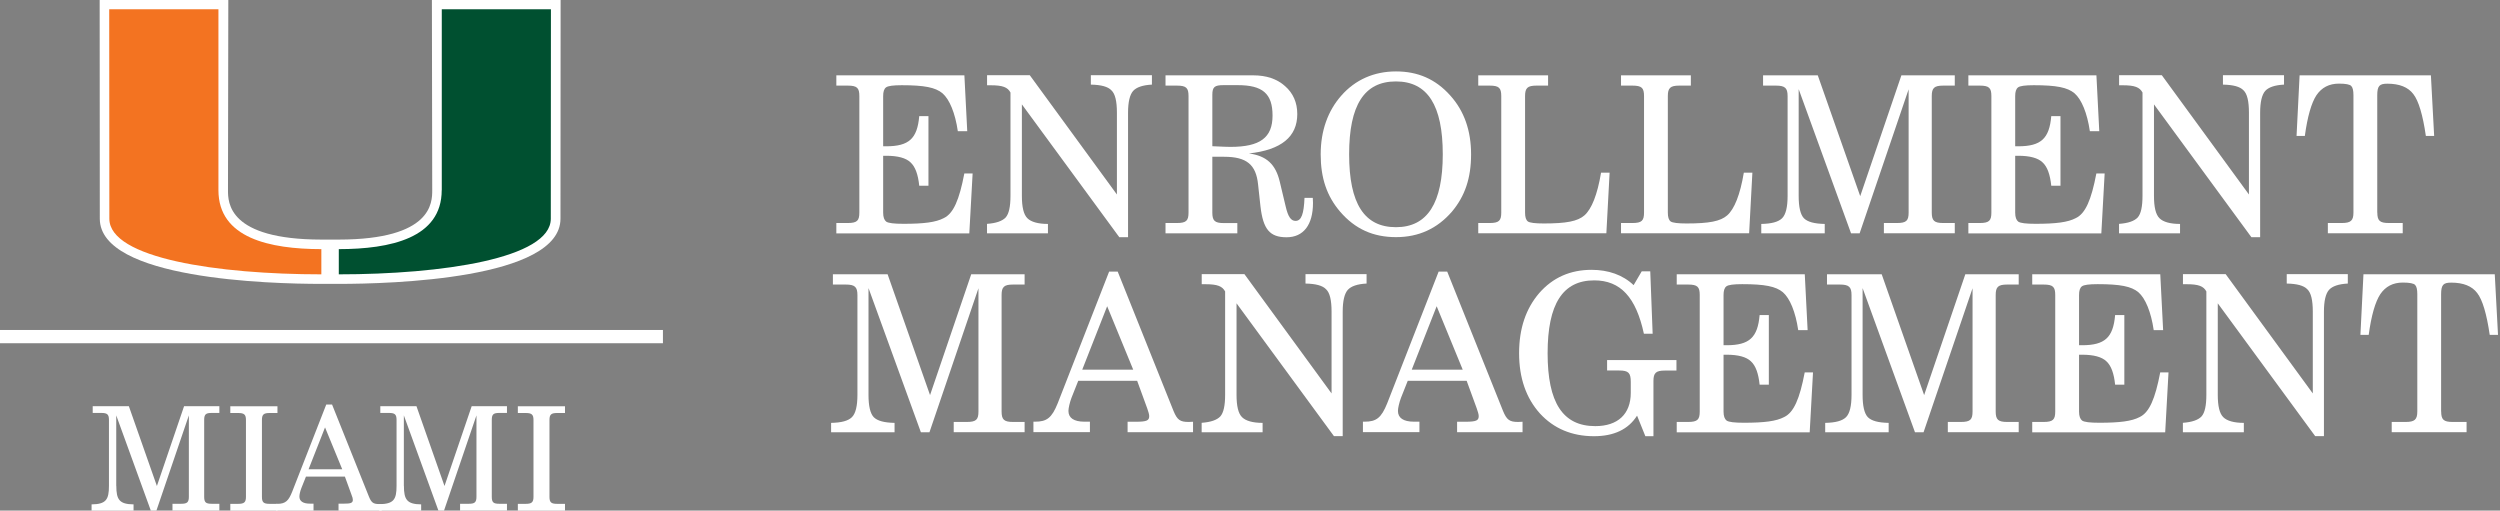 <?xml version="1.0" encoding="UTF-8"?>
<svg id="Layer_1" xmlns="http://www.w3.org/2000/svg" version="1.1" viewBox="0 0 377 77">
  <rect x="0" y="0" width="377" height="77" fill="#808080" stroke="none"/>
  <!-- Generator: Adobe Illustrator 29.1.0, SVG Export Plug-In . SVG Version: 2.1.0 Build 142)  -->
  <defs>
    <style>
      .st0 {
        fill: #005030;
      }

      .st1 {
        fill: #fff;
      }

      .st2 {
        fill: none;
        stroke: #fff;
        stroke-width: 2px;
      }

      .st3 {
        fill: #f37321;
      }
    </style>
  </defs>
  <path class="st1" d="M65.13,0l.05,28.68c0,1.84,0,7.43-14.08,7.45h-1.32s-1.32,0-1.32,0c-14.08-.02-14.08-5.61-14.08-7.45l.05-28.68H15.03l.02,32.98c0,9.12,25.58,9.83,33.42,9.83h2.63c7.84,0,33.42-.71,33.42-9.83l.02-32.98h-19.41Z"/>
  <path class="st0" d="M66.62,28.68V1.4h16.46s-.02,30.49-.02,31.58c0,5.99-16.43,8.39-31.97,8.39,0-.75,0-2.61,0-3.8,7.78-.01,15.52-1.66,15.52-8.89"/>
  <path class="st3" d="M32.94,28.68V1.4h-16.47s.02,30.49.02,31.58c0,5.99,16.43,8.39,31.97,8.39,0-.75,0-2.61,0-3.8-7.78-.01-15.52-1.66-15.52-8.89"/>
  <line class="st2" y1="50.76" x2="99.97" y2="50.76"/>
  <path class="st1" d="M17.54,73.27c0,2.07.46,2.77,2.6,2.79v.94h-6.33v-.94c2.2-.02,2.62-.74,2.62-2.79v-9.95c0-.85-.28-1.05-1.16-1.05h-1.29v-1.02h5.45l4.23,12.04,4.1-12.04h5.32v1.02h-1.16c-.87,0-1.13.2-1.13,1.05v11.6c0,.85.26,1.05,1.13,1.05h1.16v1.02h-7.07v-1.02h1.31c.87,0,1.16-.2,1.16-1.05v-12.28l-4.89,14.35h-.85l-5.21-14.35v10.62Z"/>
  <path class="st1" d="M34.73,75.98h1.18c.89,0,1.18-.22,1.18-1.05v-11.6c0-.83-.28-1.05-1.18-1.05h-1.18v-1.02h7.11v1.02h-1.18c-.89,0-1.16.22-1.16,1.05v11.6c0,.83.26,1.05,1.16,1.05h1.18v1.02h-7.11v-1.02Z"/>
  <path class="st1" d="M49.02,64.44l-2.49,6.33h5.08l-2.6-6.33ZM50.07,60.99l5.56,13.89c.35.85.61,1.13,1.5,1.13.13,0,.28,0,.44,0v.99h-6.52v-1.05h.83c.92,0,1.33-.07,1.33-.57,0-.17-.06-.44-.2-.76l-1-2.75h-5.87l-.68,1.7c-.2.5-.31,1.02-.31,1.31,0,.7.55,1.07,1.59,1.07h.54v1.05h-5.63v-1.02h.17c1.29,0,1.72-.52,2.25-1.85l5.13-13.13h.85Z"/>
  <path class="st1" d="M60.91,73.27c0,2.07.46,2.77,2.6,2.79v.94h-6.33v-.97c2.2-.02,2.62-.71,2.62-2.76v-9.95c0-.85-.28-1.05-1.16-1.05h-1.29v-1.02h5.45l4.23,12.04,4.1-12.04h5.32v1.02h-1.16c-.87,0-1.13.2-1.13,1.05v11.6c0,.85.26,1.05,1.13,1.05h1.16v1.02h-7.07v-1.02h1.31c.87,0,1.16-.2,1.16-1.05v-12.28l-4.89,14.35h-.85l-5.21-14.35v10.62Z"/>
  <path class="st1" d="M78.09,75.98h1.18c.89,0,1.18-.22,1.18-1.05v-11.6c0-.83-.28-1.05-1.18-1.05h-1.18v-1.02h7.11v1.02h-1.18c-.89,0-1.16.22-1.16,1.05v11.6c0,.83.26,1.05,1.16,1.05h1.18v1.02h-7.11v-1.02Z"/>
  <g>
    <path class="st1" d="M126.12,35.18v-1.55h1.72c1.42,0,1.75-.36,1.75-1.58V14.49c0-1.22-.33-1.58-1.75-1.58h-1.72v-1.55h19.31l.43,8.42h-1.42c-.4-2.74-1.25-4.79-2.31-5.71-1.06-.89-2.74-1.22-6.14-1.22-1.29,0-2.08.1-2.38.33-.3.23-.43.66-.43,1.32v7.56h.46c3.43,0,4.69-1.16,4.98-4.55h1.39v10.5h-1.39c-.17-1.68-.59-2.87-1.32-3.53-.69-.66-1.91-.99-3.66-.99h-.46v8.58c0,.69.17,1.12.46,1.35.33.23,1.19.33,2.61.33,3.07,0,4.88-.23,6.07-.86,1.45-.69,2.34-2.74,3.1-6.73h1.25l-.5,9.04h-20.07Z"/>
    <path class="st1" d="M148.84,35.18v-1.42c1.39-.1,2.31-.43,2.81-.96.5-.56.73-1.65.73-3.27v-15.58c-.43-.79-1.16-1.09-2.97-1.09h-.56v-1.52h6.44l13.14,17.99v-12.34c0-1.72-.26-2.84-.83-3.37-.53-.56-1.55-.83-3.1-.86v-1.42h9.21v1.42c-1.39.07-2.34.4-2.84.96-.49.56-.76,1.65-.76,3.27v18.78h-1.32l-14.69-20.03v13.8c0,1.68.26,2.81.83,3.37.56.56,1.62.86,3.1.86v1.42h-9.18Z"/>
    <path class="st1" d="M175.76,35.18v-1.55h1.72c1.42,0,1.75-.36,1.75-1.58V14.49c0-1.22-.33-1.58-1.75-1.58h-1.72v-1.55h13.2c2.01,0,3.6.53,4.82,1.62,1.22,1.06,1.85,2.48,1.85,4.22,0,3.43-2.41,5.41-7.29,5.94,2.67.36,4.03,1.65,4.65,4.26l.89,3.73c.36,1.55.79,2.18,1.49,2.18.89,0,1.25-1.06,1.35-3.47h1.25c0,.17.03.59.03.76,0,3.33-1.45,5.18-3.99,5.18s-3.53-1.22-3.93-4.65l-.36-3.3c-.3-3-1.72-4.19-5.12-4.19h-1.78v8.42c0,1.22.36,1.58,1.72,1.58h2.05v1.55h-10.83ZM182.82,22.05l1.62.07c.26,0,.5.03,1.12.03,4.46,0,6.34-1.39,6.34-4.72s-1.52-4.59-5.25-4.59h-2.15c-1.32,0-1.68.26-1.68,1.45v7.76Z"/>
    <path class="st1" d="M202.26,14.43c2.11-2.41,4.95-3.66,8.25-3.66s5.97,1.15,8.19,3.63c2.11,2.34,3.14,5.31,3.14,8.88s-.92,6.3-2.9,8.65c-2.21,2.54-4.98,3.83-8.42,3.83s-6.17-1.22-8.42-3.83c-2.01-2.34-2.94-5.08-2.94-8.65s1.09-6.57,3.1-8.85ZM210.51,34.26c4.75,0,7.06-3.63,7.06-10.99s-2.28-10.99-7.06-10.99-7.06,3.56-7.06,10.99,2.28,10.99,7.06,10.99Z"/>
    <path class="st1" d="M222.92,35.18v-1.55h1.72c1.42,0,1.75-.36,1.75-1.58V14.49c0-1.22-.33-1.58-1.75-1.58h-1.72v-1.55h10.53v1.55h-1.75c-1.35,0-1.72.36-1.72,1.58v17.56c0,.69.13,1.12.43,1.35.3.2,1.09.3,2.38.3,3.43,0,5.12-.33,6.14-1.22,1.09-.96,1.95-3.1,2.51-6.44h1.29l-.49,9.14h-19.31Z"/>
    <path class="st1" d="M244.45,35.18v-1.55h1.72c1.42,0,1.75-.36,1.75-1.58V14.49c0-1.22-.33-1.58-1.75-1.58h-1.72v-1.55h10.53v1.55h-1.75c-1.35,0-1.72.36-1.72,1.58v17.56c0,.69.13,1.12.43,1.35.3.2,1.09.3,2.38.3,3.43,0,5.12-.33,6.14-1.22,1.09-.96,1.95-3.1,2.51-6.44h1.29l-.49,9.14h-19.31Z"/>
    <path class="st1" d="M271.24,13.47v16.07c0,1.68.26,2.81.79,3.37.56.56,1.58.83,3.14.86v1.42h-9.57v-1.42c1.55-.03,2.57-.3,3.14-.86.56-.56.83-1.68.83-3.37v-15.05c0-1.22-.4-1.58-1.75-1.58h-1.95v-1.55h8.25l6.4,18.22,6.21-18.22h8.05v1.55h-1.75c-1.35,0-1.72.36-1.72,1.58v17.56c0,1.22.36,1.58,1.72,1.58h1.75v1.55h-10.69v-1.55h1.98c1.42,0,1.75-.36,1.75-1.58V13.47l-7.39,21.72h-1.29l-7.89-21.72Z"/>
    <path class="st1" d="M296.83,35.18v-1.55h1.72c1.42,0,1.75-.36,1.75-1.58V14.49c0-1.22-.33-1.58-1.75-1.58h-1.72v-1.55h19.31l.43,8.42h-1.42c-.4-2.74-1.25-4.79-2.31-5.71-1.06-.89-2.74-1.22-6.14-1.22-1.29,0-2.08.1-2.38.33-.3.23-.43.66-.43,1.32v7.56h.46c3.43,0,4.69-1.16,4.98-4.55h1.39v10.5h-1.39c-.17-1.68-.59-2.87-1.32-3.53-.69-.66-1.91-.99-3.66-.99h-.46v8.58c0,.69.17,1.12.46,1.35.33.23,1.19.33,2.61.33,3.07,0,4.88-.23,6.07-.86,1.45-.69,2.34-2.74,3.1-6.73h1.25l-.5,9.04h-20.07Z"/>
    <path class="st1" d="M319.55,35.18v-1.42c1.39-.1,2.31-.43,2.81-.96.5-.56.73-1.65.73-3.27v-15.58c-.43-.79-1.16-1.09-2.97-1.09h-.56v-1.52h6.44l13.14,17.99v-12.34c0-1.72-.26-2.84-.82-3.37-.53-.56-1.55-.83-3.1-.86v-1.42h9.21v1.42c-1.39.07-2.34.4-2.84.96-.49.56-.76,1.65-.76,3.27v18.78h-1.32l-14.69-20.03v13.8c0,1.68.26,2.81.83,3.37.56.56,1.62.86,3.1.86v1.42h-9.18Z"/>
    <path class="st1" d="M358.5,32.05c0,1.22.36,1.58,1.72,1.58h2.11v1.55h-11.29v-1.55h2.11c1.35,0,1.75-.36,1.75-1.58V14.36c0-.69-.1-1.15-.33-1.39-.2-.23-.82-.36-1.85-.36-1.49,0-2.61.59-3.4,1.75-.76,1.16-1.35,3.2-1.75,6.14h-1.25l.46-9.14h19.8l.49,9.14h-1.25c-.46-3.17-1.09-5.28-1.88-6.3-.79-1.06-2.11-1.58-3.93-1.58-1.19,0-1.52.33-1.52,1.75v17.69Z"/>
    <path class="st1" d="M130.97,43.47v16.07c0,1.68.26,2.81.79,3.37.56.56,1.58.83,3.14.86v1.42h-9.57v-1.42c1.55-.03,2.57-.3,3.14-.86.56-.56.83-1.68.83-3.37v-15.05c0-1.22-.4-1.58-1.75-1.58h-1.95v-1.55h8.25l6.4,18.22,6.21-18.22h8.05v1.55h-1.75c-1.35,0-1.72.36-1.72,1.58v17.56c0,1.22.36,1.58,1.72,1.58h1.75v1.55h-10.69v-1.55h1.98c1.42,0,1.75-.36,1.75-1.58v-18.58l-7.39,21.72h-1.29l-7.89-21.72Z"/>
    <path class="st1" d="M167.26,40.96h1.29l8.42,21.02c.56,1.35.99,1.65,2.28,1.65.13,0,.5-.03.66-.03v1.58h-9.87v-1.58h1.25c1.68,0,2.01-.2,2.01-.86,0-.26-.13-.66-.3-1.16l-1.52-4.16h-8.88l-1.02,2.57c-.26.69-.46,1.55-.46,1.98,0,1.06.83,1.62,2.41,1.62h.83v1.58h-8.52v-1.58h.26c1.75,0,2.51-.56,3.4-2.77l7.76-19.87ZM170.89,55.75l-3.93-9.57-3.76,9.57h7.69Z"/>
    <path class="st1" d="M181.21,65.18v-1.42c1.39-.1,2.31-.43,2.81-.96.5-.56.73-1.65.73-3.27v-15.58c-.43-.79-1.16-1.09-2.97-1.09h-.56v-1.52h6.44l13.14,17.99v-12.34c0-1.72-.26-2.84-.83-3.37-.53-.56-1.55-.83-3.1-.86v-1.42h9.21v1.42c-1.39.07-2.34.4-2.84.96-.49.56-.76,1.65-.76,3.27v18.78h-1.32l-14.69-20.03v13.8c0,1.68.26,2.81.83,3.37.56.56,1.62.86,3.1.86v1.42h-9.18Z"/>
    <path class="st1" d="M216.95,40.96h1.29l8.42,21.02c.56,1.35.99,1.65,2.28,1.65.13,0,.5-.03.66-.03v1.58h-9.87v-1.58h1.25c1.68,0,2.01-.2,2.01-.86,0-.26-.13-.66-.3-1.16l-1.52-4.16h-8.88l-1.02,2.57c-.26.69-.46,1.55-.46,1.98,0,1.06.83,1.62,2.41,1.62h.83v1.58h-8.52v-1.58h.26c1.75,0,2.51-.56,3.4-2.77l7.76-19.87ZM220.58,55.75l-3.93-9.57-3.76,9.57h7.69Z"/>
    <path class="st1" d="M242.35,55.88v-1.58h10.46v1.58h-1.75c-1.35,0-1.72.36-1.72,1.58v8.32h-1.22l-1.25-3.1c-1.32,2.08-3.5,3.1-6.5,3.1-3.33,0-6.07-1.16-8.15-3.43-2.08-2.31-3.14-5.35-3.14-9.08s1.02-6.73,3.04-9.08c2.05-2.34,4.69-3.5,7.89-3.5,2.51,0,4.72.76,6.34,2.31l1.22-2.08h1.29l.36,9.41h-1.32c-1.19-5.51-3.53-8.05-7.49-8.05-4.75,0-7.03,3.56-7.03,10.99s2.28,10.99,7.19,10.99c3.4,0,5.35-1.82,5.35-5.02v-1.65c0-1.35-.33-1.72-1.75-1.72h-1.82Z"/>
    <path class="st1" d="M252.85,65.18v-1.55h1.72c1.42,0,1.75-.36,1.75-1.58v-17.56c0-1.22-.33-1.58-1.75-1.58h-1.72v-1.55h19.31l.43,8.42h-1.42c-.4-2.74-1.25-4.79-2.31-5.71-1.06-.89-2.74-1.22-6.14-1.22-1.29,0-2.08.1-2.38.33-.3.23-.43.66-.43,1.32v7.56h.46c3.43,0,4.69-1.16,4.98-4.55h1.39v10.5h-1.39c-.17-1.68-.59-2.87-1.32-3.53-.69-.66-1.91-.99-3.66-.99h-.46v8.58c0,.69.17,1.12.46,1.35.33.23,1.19.33,2.61.33,3.07,0,4.88-.23,6.07-.86,1.45-.69,2.34-2.74,3.1-6.73h1.25l-.5,9.04h-20.07Z"/>
    <path class="st1" d="M280.88,43.47v16.07c0,1.68.26,2.81.79,3.37.56.56,1.58.83,3.14.86v1.42h-9.57v-1.42c1.55-.03,2.57-.3,3.14-.86.56-.56.83-1.68.83-3.37v-15.05c0-1.22-.4-1.58-1.75-1.58h-1.95v-1.55h8.25l6.4,18.22,6.21-18.22h8.05v1.55h-1.75c-1.35,0-1.72.36-1.72,1.58v17.56c0,1.22.36,1.58,1.72,1.58h1.75v1.55h-10.69v-1.55h1.98c1.42,0,1.75-.36,1.75-1.58v-18.58l-7.39,21.72h-1.29l-7.89-21.72Z"/>
    <path class="st1" d="M306.46,65.18v-1.55h1.72c1.42,0,1.75-.36,1.75-1.58v-17.56c0-1.22-.33-1.58-1.75-1.58h-1.72v-1.55h19.31l.43,8.42h-1.42c-.4-2.74-1.25-4.79-2.31-5.71-1.06-.89-2.74-1.22-6.14-1.22-1.29,0-2.08.1-2.38.33-.3.23-.43.66-.43,1.32v7.56h.46c3.43,0,4.69-1.16,4.98-4.55h1.39v10.5h-1.39c-.17-1.68-.59-2.87-1.32-3.53-.69-.66-1.91-.99-3.66-.99h-.46v8.58c0,.69.17,1.12.46,1.35.33.23,1.19.33,2.61.33,3.07,0,4.88-.23,6.07-.86,1.45-.69,2.34-2.74,3.1-6.73h1.25l-.5,9.04h-20.07Z"/>
    <path class="st1" d="M329.18,65.18v-1.42c1.39-.1,2.31-.43,2.81-.96.5-.56.73-1.65.73-3.27v-15.58c-.43-.79-1.16-1.09-2.97-1.09h-.56v-1.52h6.44l13.14,17.99v-12.34c0-1.72-.26-2.84-.83-3.37-.53-.56-1.55-.83-3.1-.86v-1.42h9.21v1.42c-1.39.07-2.34.4-2.84.96-.49.56-.76,1.65-.76,3.27v18.78h-1.32l-14.69-20.03v13.8c0,1.68.26,2.81.83,3.37.56.56,1.62.86,3.1.86v1.42h-9.18Z"/>
    <path class="st1" d="M368.13,62.05c0,1.22.36,1.58,1.72,1.58h2.11v1.55h-11.29v-1.55h2.11c1.35,0,1.75-.36,1.75-1.58v-17.69c0-.69-.1-1.15-.33-1.39-.2-.23-.82-.36-1.85-.36-1.49,0-2.61.59-3.4,1.75-.76,1.16-1.35,3.2-1.75,6.14h-1.25l.46-9.14h19.8l.49,9.14h-1.25c-.46-3.17-1.09-5.28-1.88-6.3-.79-1.06-2.11-1.58-3.93-1.58-1.19,0-1.52.33-1.52,1.75v17.69Z"/>
  </g>
</svg>